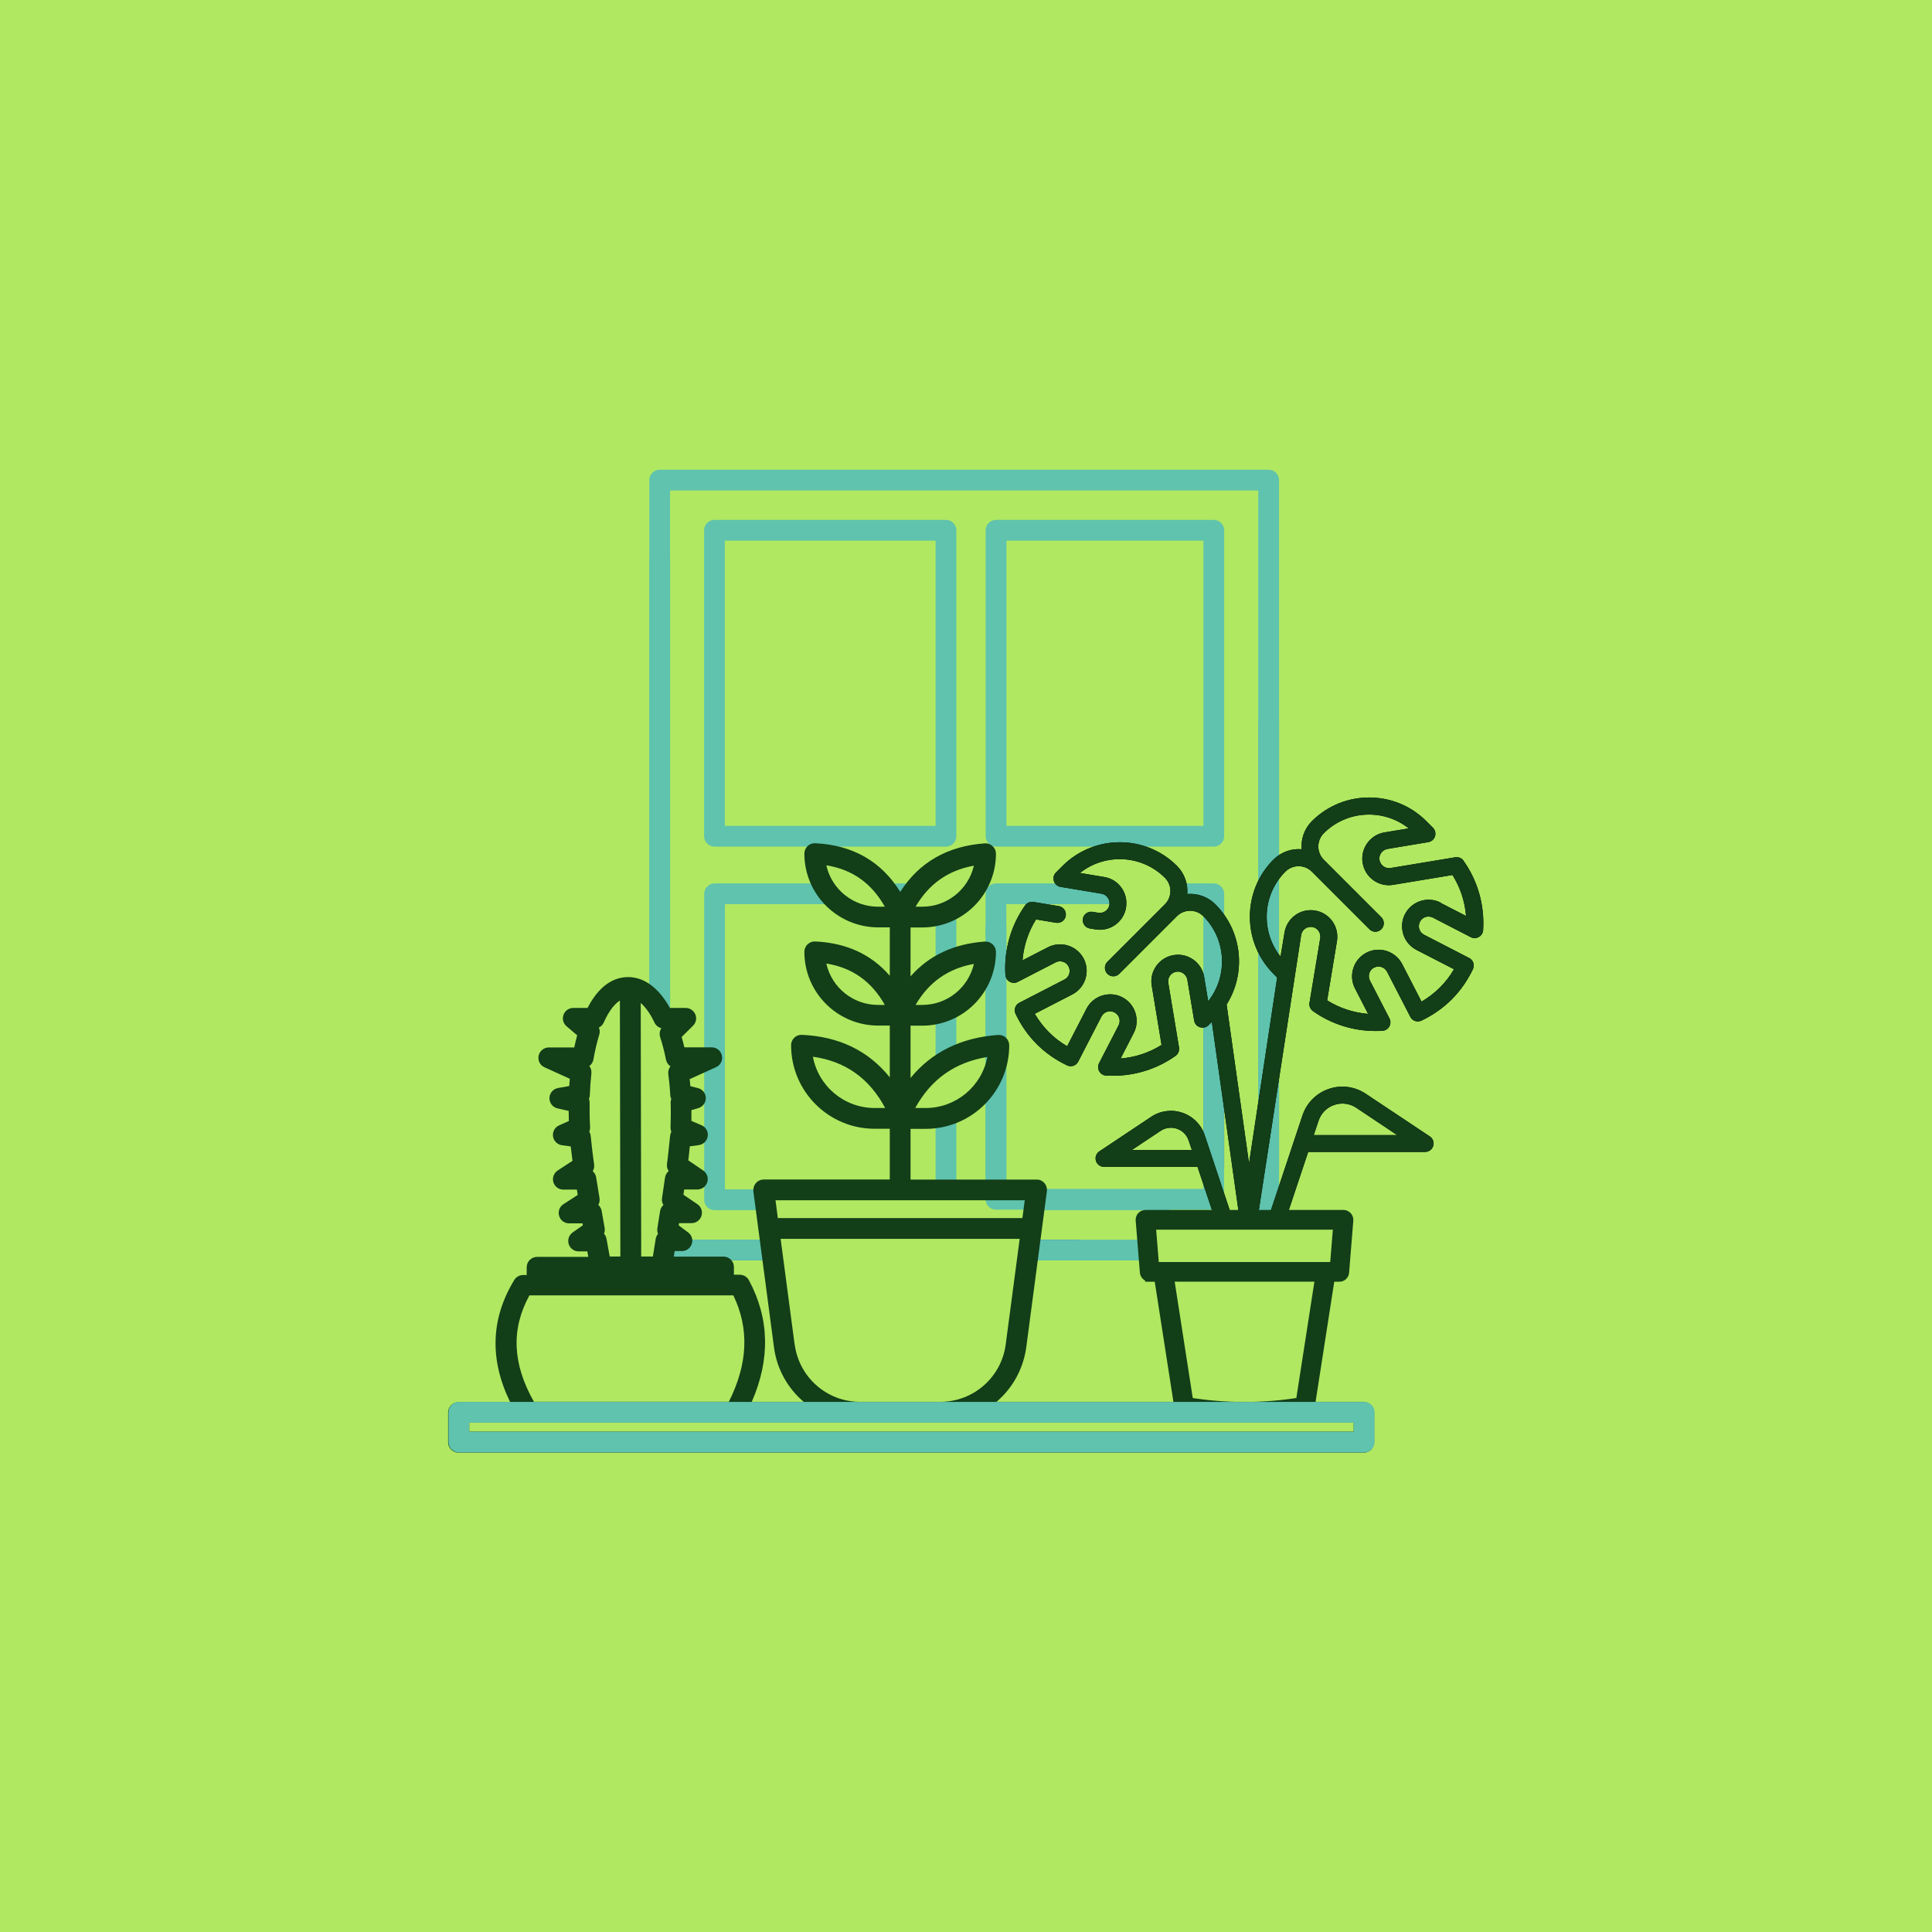<svg xmlns="http://www.w3.org/2000/svg" id="Livello_2" data-name="Livello 2" viewBox="0 0 206.73 206.73"><defs><style>      .cls-1 {        stroke: #123e18;        stroke-miterlimit: 10;      }      .cls-1, .cls-2 {        fill: #123e18;      }      .cls-3 {        fill: #010101;      }      .cls-4 {        fill: #b0e861;      }      .cls-5 {        fill: #5fc3ae;      }      .cls-6 {        fill: #364da1;      }    </style></defs><g id="background"><rect class="cls-4" width="206.73" height="206.73"></rect></g><g id="Piante_da_Interno" data-name="Piante da Interno"><g><rect class="cls-5" x="95.14" y="94.53" width="2.39" height="2.22"></rect><path class="cls-5" d="M88.71,96.75v-2.22h-12.25c-.61,0-1.11.5-1.11,1.11v32.74c0,.61.5,1.11,1.11,1.11h5.4v-2.22h-4.29v-30.52h11.14Z"></path><rect class="cls-5" x="100.11" y="119.37" width="2.22" height="7.95"></rect><rect class="cls-5" x="100.11" y="108.15" width="2.22" height="5.35"></rect><rect class="cls-5" x="100.11" y="97.64" width="2.22" height="5.3"></rect><path class="cls-5" d="M102.33,56.74c0-.61-.5-1.11-1.11-1.11h-24.77c-.61,0-1.11.5-1.11,1.11v32.74c0,.61.5,1.11,1.11,1.11h24.77c.61,0,1.11-.5,1.11-1.11v-32.74ZM100.11,88.37h-22.55v-30.52h22.55v30.52Z"></path><path class="cls-5" d="M119.01,94.72c-.01-.07.02-.13.02-.19h-12.46c-.61,0-1.11.5-1.11,1.11v31.68h2.22v-30.57h11.63c-.08-.68-.19-1.35-.3-2.03Z"></path><path class="cls-6" d="M130.97,106.24s-.06.04-.08.06c-.01.09-.02.18-.04.27-.11.59-.65.97-1.23.95-.39-.02-.66-.21-.85-.49v17.94h2.22v-18.76s-.01.02-.02.03Z"></path><path class="cls-5" d="M125,96.75h3.77v.75c.18.09.34.21.46.37,1.04,1.45,1.58,3.12,1.76,4.85v-7.08c0-.61-.5-1.11-1.11-1.11h-4.71c.31.26.49.65.47,1.08-.03.45-.28.86-.64,1.14Z"></path><path class="cls-5" d="M105.46,99v29.33c0,.61.5,1.11,1.11,1.11h23.3c.61,0,1.11-.5,1.11-1.11v-31.68h-2.22v30.57h-21.08v-28.22h-2.22Z"></path><rect class="cls-5" x="110.78" y="127.27" width="14.35" height="2.22"></rect><path class="cls-5" d="M130.99,56.74c0-.61-.5-1.11-1.11-1.11h-23.3c-.61,0-1.11.5-1.11,1.11v32.74c0,.61.5,1.11,1.11,1.11h23.3c.61,0,1.11-.5,1.11-1.11v-32.74ZM128.77,88.37h-21.08v-30.52h21.08v30.52Z"></path><rect class="cls-6" x="71.1" y="132.64" width="11.47" height="2.22"></rect><rect class="cls-6" x="110.07" y="132.64" width="5.36" height="2.22"></rect><path class="cls-5" d="M69.48,51.37v56.74h2.22v-55.63h62.94v72.98h2.22V51.37c0-.61-.5-1.11-1.11-1.11h-65.16c-.61,0-1.11.5-1.11,1.11Z"></path><path class="cls-5" d="M71.7,108.9v-49.23h-2.22v47.64c1,.22,1.75.82,2.22,1.59Z"></path><path class="cls-5" d="M82.52,132.64h-10.18c-.14.74-.3,1.48-.49,2.22h10.45c-.14-.76-.07-1.55.22-2.22Z"></path><path class="cls-5" d="M136.12,92.8c.1-.14.21-.27.31-.41,0-.01.01-.02.02-.03.01-.02.03-.03.05-.05,0-.01.02-.02.02-.03,0,0,0,.01-.01.02.09-.16.2-.3.35-.4v-14.87h-2.22v18.18c.09-.4.19-.79.35-1.14.2-.48.57-.91,1.05-1.11.03-.05.06-.1.09-.14Z"></path><path class="cls-5" d="M136.8,103.53c-.32-.26-.59-.58-.85-.89-.24-.29-.46-.6-.67-.92-.23-.35-.44-.7-.64-1.07v29.3h2.22v-26.39s-.04-.02-.06-.03Z"></path><path class="cls-5" d="M122.62,134.87c-.03-.14-.06-.29-.08-.44-.04-.61.11-1.22.38-1.78h-12.83c.09.74-.11,1.52-.51,2.22h13.03Z"></path><path class="cls-2" d="M145.97,150h-39.34c1.74-1.48,2.87-3.55,3.18-5.82l2.21-16.71c.08-.61-.35-1.17-.95-1.25-.05,0-.1,0-.15,0h-13.49v-5.43h1.62c4.94,0,8.94-4.01,8.94-8.94,0-.61-.5-1.11-1.11-1.11-.03,0-.05,0-.08,0-3.97.29-7.11,1.84-9.37,4.61v-5.6h1.25c4.36,0,7.88-3.53,7.89-7.89,0-.61-.5-1.11-1.11-1.11-.03,0-.05,0-.08,0-3.33.24-5.99,1.49-7.95,3.73v-5.24h1.25c4.36,0,7.88-3.53,7.89-7.89,0-.61-.5-1.11-1.11-1.11-.03,0-.05,0-.08,0-4,.29-7.04,2.03-9.05,5.19-2.03-3.26-5.08-5.01-9.1-5.2-.61-.03-1.13.44-1.16,1.06,0,.02,0,.03,0,.05,0,4.35,3.53,7.88,7.89,7.89h1.25v5.18c-1.97-2.28-4.64-3.52-7.98-3.67-.61-.03-1.13.44-1.16,1.06,0,.02,0,.04,0,.05,0,4.35,3.53,7.88,7.89,7.89h1.25v5.54c-2.28-2.84-5.42-4.37-9.4-4.55-.61-.03-1.13.44-1.16,1.06,0,.02,0,.04,0,.05,0,4.94,4.01,8.94,8.94,8.94h1.62v5.43h-13.49c-.61,0-1.11.5-1.11,1.11,0,.05,0,.1,0,.15l2.21,16.71c.3,2.27,1.43,4.34,3.18,5.82h-5.56c2-4.57,1.89-8.94-.31-13.02-.19-.36-.57-.58-.98-.58h-.62v-.83c0-.61-.5-1.11-1.11-1.11h-5.32l.09-.59h.78c.61,0,1.11-.5,1.11-1.11,0-.35-.17-.68-.45-.89l-1.01-.75c.01-.08.02-.16.04-.24h1.34c.61,0,1.11-.5,1.11-1.11,0-.37-.18-.71-.49-.92l-1.49-1.01c.03-.19.06-.38.08-.56h1.41c.61,0,1.11-.5,1.11-1.11,0-.37-.18-.71-.48-.92l-1.6-1.09c.06-.49.12-1.04.16-1.5l.96-.13c.61-.08,1.04-.64.96-1.25-.05-.39-.3-.72-.67-.88l-1.08-.46c0-.38.01-.77,0-1.15l.75-.22c.59-.18.92-.79.75-1.38-.11-.37-.41-.66-.79-.76l-.82-.21c-.02-.25-.04-.5-.07-.75l2.82-1.28c.56-.25.81-.91.55-1.47-.18-.4-.58-.65-1.01-.65h-2.93c-.09-.38-.19-.75-.29-1.11l1.22-1.21c.44-.43.44-1.13,0-1.57-.21-.21-.49-.33-.79-.33h-1.69c-1.18-2.13-2.74-3.3-4.46-3.3-2.13,0-3.51,1.67-4.35,3.3h-1.53c-.61,0-1.11.5-1.11,1.11,0,.33.14.64.39.85l1.14.97c-.11.41-.22.85-.31,1.3h-2.73c-.61,0-1.11.5-1.11,1.11,0,.44.25.83.65,1.01l2.71,1.23c-.02.26-.04.52-.06.78l-1.2.21c-.6.11-1.01.68-.9,1.29.08.44.41.79.85.89l1.19.27c0,.36.01.71.02,1.08l-1.05.47c-.56.25-.81.91-.56,1.47.16.35.48.59.86.65l.95.13c.05.46.12,1.03.19,1.54l-1.59,1.04c-.51.34-.66,1.03-.32,1.54.2.31.55.5.93.5h1.45c.03.19.06.38.09.57l-1.53.99c-.52.33-.66,1.02-.33,1.54.2.32.56.51.93.51h1.44c.01.07.02.14.04.21l-1.09.76c-.5.35-.63,1.04-.28,1.55.21.3.55.48.91.48h.94c.04.21.07.41.1.59h-5.48c-.61,0-1.11.5-1.11,1.11v.83h-.38c-.39,0-.75.2-.95.53-2.52,4.13-2.66,8.52-.44,13.07h-5.53c-.61,0-1.11.5-1.11,1.11v3.19c0,.61.5,1.11,1.11,1.11h96.87c.61,0,1.11-.5,1.11-1.11v-3.19c0-.61-.5-1.11-1.11-1.11ZM105.65,113.1c-.61,3.17-3.38,5.46-6.6,5.46h-1.12c1.71-3.1,4.26-4.89,7.72-5.46ZM104.21,103.14h0c-.6,2.57-2.88,4.39-5.52,4.39h-.72c1.42-2.44,3.48-3.89,6.24-4.39ZM104.21,92.63h0c-.6,2.57-2.89,4.39-5.52,4.39h-.72c1.42-2.44,3.48-3.89,6.24-4.39ZM93.95,97.02c-2.65,0-4.95-1.84-5.53-4.43,2.76.44,4.83,1.9,6.26,4.43h-.73ZM93.95,107.53c-2.65,0-4.95-1.84-5.53-4.43,2.76.44,4.83,1.9,6.26,4.43h-.73ZM93.59,118.56c-3.24,0-6.01-2.31-6.61-5.49,3.47.49,6.02,2.29,7.74,5.49h-1.14ZM82.98,128.43h26.67l-.25,1.91h-26.17l-.25-1.91ZM85.03,143.89l-1.5-11.33h25.58l-1.5,11.33c-.47,3.49-3.45,6.1-6.97,6.11h-8.63c-3.52,0-6.5-2.62-6.97-6.11ZM70.03,109.42c.14.3.42.52.74.6-.19.28-.23.64-.13.96.26.79.46,1.59.62,2.4.06.29.23.55.48.72-.19.24-.27.54-.23.84.09.7.17,1.45.21,2.22,0,.14.04.29.11.42-.05.14-.07.28-.07.43.03.85.02,1.73-.01,2.61,0,.17.02.34.09.49-.08.13-.12.28-.14.43v.04c-.05.48-.21,2.1-.33,2.96-.04.27.03.55.18.77-.21.18-.35.42-.39.69-.1.71-.21,1.45-.32,2.2-.04.26.01.52.15.74-.19.17-.32.4-.36.66-.1.63-.19,1.25-.29,1.83-.03.2,0,.41.07.6-.13.16-.22.35-.25.55-.12.74-.22,1.39-.3,1.87h-1.25l-.05-27.13c.67.58,1.18,1.48,1.48,2.11ZM63.07,114.06c.23-.17.38-.42.43-.7.15-.89.36-1.78.62-2.64.08-.25.07-.53-.04-.77.24-.11.42-.31.53-.55.32-.73.91-1.82,1.72-2.34l.05,27.39h-1.14c-.09-.49-.2-1.14-.34-1.89-.04-.21-.13-.4-.27-.55.08-.19.1-.4.07-.61-.1-.58-.21-1.19-.32-1.82-.04-.25-.17-.48-.36-.65.13-.22.17-.48.13-.73-.13-.75-.25-1.5-.36-2.21-.04-.26-.17-.5-.37-.67.14-.22.19-.49.15-.75-.15-.99-.35-2.81-.36-2.98-.01-.18-.07-.35-.16-.5.07-.16.1-.33.09-.51-.05-.88-.06-1.76-.05-2.59,0-.14-.02-.28-.07-.41.05-.13.09-.26.09-.4.03-.8.09-1.58.17-2.32.03-.28-.05-.57-.22-.79ZM56.65,138.61h21.82c1.72,3.57,1.56,7.31-.48,11.38h-20.86c-2.3-4.05-2.46-7.78-.48-11.38ZM144.86,153.19H50.21v-.97h94.64v.97Z"></path><g><g><path class="cls-3" d="M129.73,129.65h1.91l-2.73-8.18c-.38-1.14-1.25-2.01-2.38-2.4-1.13-.39-2.35-.23-3.35.43l-5.55,3.7c-.33.22-.48.63-.36,1.02.12.38.47.64.87.64h10l1.6,4.79ZM121.12,123.05l3.06-2.04c.52-.35,1.16-.43,1.76-.23.59.2,1.05.66,1.25,1.26l.34,1.01h-6.41Z"></path><path class="cls-3" d="M156.61,92.1c-.2-.28-.54-.42-.89-.37l-6.92,1.15c-.27.05-.54-.02-.77-.18-.22-.16-.37-.4-.42-.67-.05-.27.02-.55.18-.77s.4-.37.67-.42l4.38-.73c.33-.06.61-.29.71-.62.1-.32.02-.68-.22-.92l-.71-.71c-3.37-3.37-8.86-3.37-12.24,0-.82.82-1.19,1.93-1.1,3.01-1.08-.09-2.18.28-3.01,1.1-1.63,1.63-2.53,3.81-2.53,6.12s.9,4.48,2.53,6.12l.39.39-3.01,19.88-2.4-16.99c2.11-3.34,1.71-7.82-1.2-10.73-.82-.82-1.93-1.19-3.01-1.1.09-1.08-.28-2.18-1.1-3.01-3.37-3.37-8.86-3.37-12.24,0l-.71.71c-.24.24-.33.59-.22.92.1.32.38.56.71.62l4.38.73c.27.05.51.19.67.42.16.22.22.5.18.77-.05.27-.19.51-.42.67-.22.16-.5.22-.77.18l-.61-.1c-.49-.08-.96.25-1.04.74-.08.49.25.96.74,1.04l.61.1c.75.12,1.5-.05,2.12-.49.62-.44,1.03-1.1,1.15-1.85.12-.75-.05-1.5-.49-2.12-.44-.62-1.1-1.03-1.85-1.15l-2.59-.43c2.68-2.13,6.61-1.96,9.09.52.78.78.78,2.05,0,2.83l-6.16,6.16c-.35.35-.35.93,0,1.28.18.18.41.27.64.27s.46-.09.64-.27l6.16-6.16c.78-.78,2.05-.78,2.83,0,2.48,2.48,2.65,6.41.52,9.09l-.43-2.59c-.12-.75-.53-1.4-1.15-1.85-.62-.44-1.37-.62-2.12-.49-.75.12-1.4.53-1.85,1.15-.44.62-.62,1.37-.49,2.12l1.05,6.34c-1.32.83-2.83,1.33-4.38,1.45l1.4-2.72c.35-.67.41-1.44.18-2.17s-.73-1.31-1.4-1.66c-.67-.35-1.44-.41-2.17-.18-.72.23-1.31.73-1.66,1.4l-2.07,4.02c-.72-.42-1.38-.92-1.96-1.51-.58-.58-1.08-1.24-1.51-1.96l4.02-2.07c.67-.35,1.17-.94,1.4-1.66.23-.72.17-1.49-.18-2.17-.35-.67-.94-1.17-1.66-1.4-.72-.23-1.49-.17-2.17.18l-2.72,1.4c.13-1.55.62-3.06,1.45-4.38l2.14.36c.49.08.96-.25,1.04-.74.08-.49-.25-.96-.74-1.04l-2.72-.45c-.34-.06-.69.09-.89.37-1.53,2.15-2.28,4.8-2.11,7.44.02.3.19.58.46.73.27.15.59.16.86.02l4.05-2.09c.24-.13.52-.15.79-.07.26.08.48.26.6.51.13.24.15.52.07.79-.08.26-.26.48-.51.6l-4.83,2.49c-.43.22-.61.75-.4,1.19.58,1.22,1.34,2.31,2.27,3.24.93.93,2.02,1.69,3.24,2.27.44.21.97.03,1.19-.4l2.49-4.83c.13-.24.34-.43.6-.51.26-.08.54-.06.79.07.24.13.43.34.51.6.08.26.06.54-.07.79l-2.09,4.05c-.14.27-.13.59.02.86.15.27.42.44.73.46.25.02.5.02.75.02,2.39,0,4.74-.74,6.69-2.13.28-.2.42-.54.37-.89l-1.15-6.92c-.05-.27.02-.54.18-.77.16-.22.4-.37.67-.42.27-.05.54.02.77.18.22.16.37.4.42.67l.73,4.38c.06.33.29.61.62.71.32.1.68.02.92-.22l.35-.35,2.86,20.28h2.15l4.55-29.59c.05-.27.19-.51.42-.67.22-.16.5-.22.77-.18.27.05.51.19.67.42.16.22.22.5.18.77l-1.15,6.92c-.06.34.09.69.37.89,1.95,1.39,4.3,2.13,6.69,2.13.25,0,.5,0,.75-.02.3-.02.58-.19.73-.46.15-.27.16-.59.02-.86l-2.09-4.05c-.13-.24-.15-.52-.07-.79.08-.26.26-.48.51-.6.51-.26,1.13-.06,1.39.44l2.49,4.83c.22.43.75.61,1.19.4,1.22-.58,2.31-1.34,3.24-2.27s1.69-2.02,2.27-3.24c.21-.44.03-.97-.4-1.19l-4.83-2.49c-.24-.13-.43-.34-.51-.6-.08-.26-.06-.54.07-.79.26-.51.88-.7,1.39-.44l4.05,2.09c.27.14.59.13.86-.02s.44-.42.46-.73c.17-2.65-.57-5.29-2.11-7.44ZM154.17,96.59c-1.39-.72-3.11-.17-3.83,1.22-.35.67-.41,1.44-.18,2.17s.73,1.31,1.4,1.66l4.02,2.07c-.42.72-.92,1.38-1.51,1.96-.58.58-1.24,1.08-1.96,1.51l-2.07-4.02c-.72-1.39-2.44-1.94-3.83-1.22-.67.35-1.17.94-1.4,1.66-.23.72-.17,1.49.18,2.17l1.4,2.72c-1.55-.13-3.06-.62-4.38-1.45l1.05-6.34c.12-.75-.05-1.5-.49-2.12-.44-.62-1.1-1.03-1.85-1.15-1.55-.26-3.01.79-3.27,2.34l-.43,2.59c-.96-1.21-1.48-2.69-1.48-4.25,0-1.83.71-3.55,2-4.84.78-.78,2.05-.78,2.83,0l6.16,6.16c.18.18.41.27.64.27s.46-.09.64-.27c.35-.35.35-.93,0-1.28l-6.16-6.16c-.78-.78-.78-2.05,0-2.83,2.48-2.48,6.41-2.65,9.09-.52l-2.59.43c-.75.12-1.4.53-1.85,1.15-.44.62-.62,1.37-.49,2.12.12.75.53,1.4,1.15,1.85.62.44,1.37.62,2.12.49l6.34-1.05c.83,1.32,1.33,2.83,1.45,4.38l-2.72-1.4Z"></path><path class="cls-3" d="M152.99,121.6l-6.86-4.57c-1.18-.78-2.62-.97-3.95-.51-1.34.46-2.36,1.49-2.81,2.83l-3.43,10.3h1.91l2.13-6.39h12.51c.4,0,.75-.26.87-.64.12-.38-.03-.79-.36-1.02ZM140.58,121.45l.51-1.53c.27-.8.88-1.42,1.68-1.69.8-.27,1.66-.16,2.36.31l4.37,2.92h-8.92Z"></path></g><g><path class="cls-2" d="M129.73,129.65h1.91l-2.73-8.18c-.38-1.14-1.25-2.01-2.38-2.4-1.13-.39-2.35-.23-3.35.43l-5.55,3.7c-.33.22-.48.63-.36,1.02.12.38.47.64.87.64h10l1.6,4.79ZM121.12,123.05l3.06-2.04c.52-.35,1.16-.43,1.76-.23.59.2,1.05.66,1.25,1.26l.34,1.01h-6.41Z"></path><path class="cls-2" d="M156.61,92.1c-.2-.28-.54-.42-.89-.37l-6.92,1.15c-.27.05-.54-.02-.77-.18-.22-.16-.37-.4-.42-.67-.05-.27.02-.55.18-.77s.4-.37.67-.42l4.38-.73c.33-.06.61-.29.71-.62.1-.32.02-.68-.22-.92l-.71-.71c-3.37-3.37-8.86-3.37-12.24,0-.82.82-1.19,1.93-1.1,3.01-1.08-.09-2.18.28-3.01,1.1-1.63,1.63-2.53,3.81-2.53,6.12s.9,4.48,2.53,6.12l.39.39-3.01,19.88-2.4-16.99c2.11-3.34,1.71-7.82-1.2-10.73-.82-.82-1.93-1.19-3.01-1.1.09-1.08-.28-2.18-1.1-3.01-3.37-3.37-8.86-3.37-12.24,0l-.71.71c-.24.24-.33.59-.22.92.1.32.38.56.71.62l4.38.73c.27.05.51.19.67.42.16.22.22.5.18.77-.05.27-.19.51-.42.67-.22.16-.5.22-.77.18l-.61-.1c-.49-.08-.96.25-1.04.74-.08.49.25.96.74,1.04l.61.1c.75.12,1.5-.05,2.12-.49.62-.44,1.03-1.1,1.15-1.85.12-.75-.05-1.5-.49-2.12-.44-.62-1.1-1.03-1.85-1.15l-2.59-.43c2.68-2.13,6.61-1.96,9.09.52.78.78.78,2.05,0,2.83l-6.16,6.16c-.35.35-.35.93,0,1.28.18.18.41.27.64.27s.46-.09.64-.27l6.16-6.16c.78-.78,2.05-.78,2.83,0,2.48,2.48,2.65,6.41.52,9.09l-.43-2.59c-.12-.75-.53-1.4-1.15-1.85-.62-.44-1.37-.62-2.12-.49-.75.12-1.4.53-1.85,1.15-.44.62-.62,1.37-.49,2.12l1.05,6.34c-1.32.83-2.83,1.33-4.38,1.45l1.4-2.72c.35-.67.41-1.44.18-2.17s-.73-1.31-1.4-1.66c-.67-.35-1.44-.41-2.17-.18-.72.23-1.31.73-1.66,1.4l-2.07,4.02c-.72-.42-1.38-.92-1.96-1.51-.58-.58-1.08-1.24-1.51-1.96l4.02-2.07c.67-.35,1.17-.94,1.4-1.66.23-.72.17-1.49-.18-2.17-.35-.67-.94-1.17-1.66-1.4-.72-.23-1.49-.17-2.17.18l-2.72,1.4c.13-1.55.62-3.06,1.45-4.38l2.14.36c.49.08.96-.25,1.04-.74.08-.49-.25-.96-.74-1.04l-2.72-.45c-.34-.06-.69.09-.89.37-1.53,2.15-2.28,4.8-2.11,7.44.02.3.19.58.46.73.27.15.59.16.86.02l4.05-2.09c.24-.13.52-.15.79-.07.26.08.48.26.6.51.13.24.15.52.07.79-.08.26-.26.48-.51.6l-4.83,2.49c-.43.22-.61.75-.4,1.19.58,1.22,1.34,2.31,2.27,3.24.93.93,2.02,1.69,3.24,2.27.44.21.97.03,1.19-.4l2.49-4.83c.13-.24.34-.43.6-.51.26-.08.54-.06.79.07.24.13.43.34.51.6.08.26.06.54-.07.79l-2.09,4.05c-.14.27-.13.59.02.86.15.27.42.44.73.46.25.02.5.02.75.02,2.39,0,4.74-.74,6.69-2.13.28-.2.42-.54.37-.89l-1.15-6.92c-.05-.27.02-.54.18-.77.16-.22.4-.37.67-.42.27-.05.54.02.77.18.22.16.37.4.42.67l.73,4.38c.06.33.29.61.62.71.32.1.68.02.92-.22l.35-.35,2.86,20.28h2.15l4.55-29.59c.05-.27.19-.51.42-.67.22-.16.5-.22.77-.18.27.05.51.19.67.42.16.22.22.5.18.77l-1.15,6.92c-.06.34.09.69.37.89,1.95,1.39,4.3,2.13,6.69,2.13.25,0,.5,0,.75-.02.3-.02.58-.19.73-.46.15-.27.16-.59.02-.86l-2.09-4.05c-.13-.24-.15-.52-.07-.79.08-.26.26-.48.51-.6.51-.26,1.13-.06,1.39.44l2.49,4.83c.22.43.75.61,1.19.4,1.22-.58,2.31-1.34,3.24-2.27s1.69-2.02,2.27-3.24c.21-.44.03-.97-.4-1.19l-4.83-2.49c-.24-.13-.43-.34-.51-.6-.08-.26-.06-.54.07-.79.26-.51.88-.7,1.39-.44l4.05,2.09c.27.14.59.13.86-.02s.44-.42.46-.73c.17-2.65-.57-5.29-2.11-7.44ZM154.17,96.59c-1.39-.72-3.11-.17-3.83,1.22-.35.67-.41,1.44-.18,2.17s.73,1.31,1.4,1.66l4.02,2.07c-.42.72-.92,1.38-1.51,1.96-.58.58-1.24,1.08-1.96,1.51l-2.07-4.02c-.72-1.39-2.44-1.94-3.83-1.22-.67.35-1.17.94-1.4,1.66-.23.72-.17,1.49.18,2.17l1.4,2.72c-1.55-.13-3.06-.62-4.38-1.45l1.05-6.34c.12-.75-.05-1.5-.49-2.12-.44-.62-1.1-1.03-1.85-1.15-1.55-.26-3.01.79-3.27,2.34l-.43,2.59c-.96-1.21-1.48-2.69-1.48-4.25,0-1.83.71-3.55,2-4.84.78-.78,2.05-.78,2.83,0l6.16,6.16c.18.18.41.27.64.27s.46-.09.64-.27c.35-.35.35-.93,0-1.28l-6.16-6.16c-.78-.78-.78-2.05,0-2.83,2.48-2.48,6.41-2.65,9.09-.52l-2.59.43c-.75.12-1.4.53-1.85,1.15-.44.62-.62,1.37-.49,2.12.12.75.53,1.4,1.15,1.85.62.44,1.37.62,2.12.49l6.34-1.05c.83,1.32,1.33,2.83,1.45,4.38l-2.72-1.4Z"></path><path class="cls-2" d="M152.99,121.6l-6.86-4.57c-1.18-.78-2.62-.97-3.95-.51-1.34.46-2.36,1.49-2.81,2.83l-3.43,10.3h1.91l2.13-6.39h12.51c.4,0,.75-.26.87-.64.12-.38-.03-.79-.36-1.02ZM140.58,121.45l.51-1.53c.27-.8.88-1.42,1.68-1.69.8-.27,1.66-.16,2.36.31l4.37,2.92h-8.92Z"></path></g></g><path class="cls-1" d="M123.02,136.65h.97l2.17,13.95c.04.23.22.42.45.46,4.34.76,8.77.76,13.11,0,.23-.04.42-.23.45-.46l2.17-13.95h.97c.29,0,.53-.22.55-.51l.45-5.57c.02-.3-.2-.57-.51-.6-.01,0-.03,0-.04,0h-21.19c-.31,0-.55.25-.55.55,0,.01,0,.03,0,.04l.45,5.57c.02.29.26.51.55.51ZM139.14,150.03c-3.96.65-7.99.65-11.95,0l-2.08-13.39h16.12l-2.08,13.39ZM143.16,131.08l-.36,4.46h-19.27l-.36-4.46h19.99Z"></path><path class="cls-5" d="M145.97,150.01H49.1c-.61,0-1.11.5-1.11,1.11v3.19c0,.61.5,1.11,1.11,1.11h96.87c.61,0,1.11-.5,1.11-1.11v-3.19c0-.61-.5-1.11-1.11-1.11ZM144.86,153.2H50.21v-.97h94.64v.97Z"></path></g></g></svg>